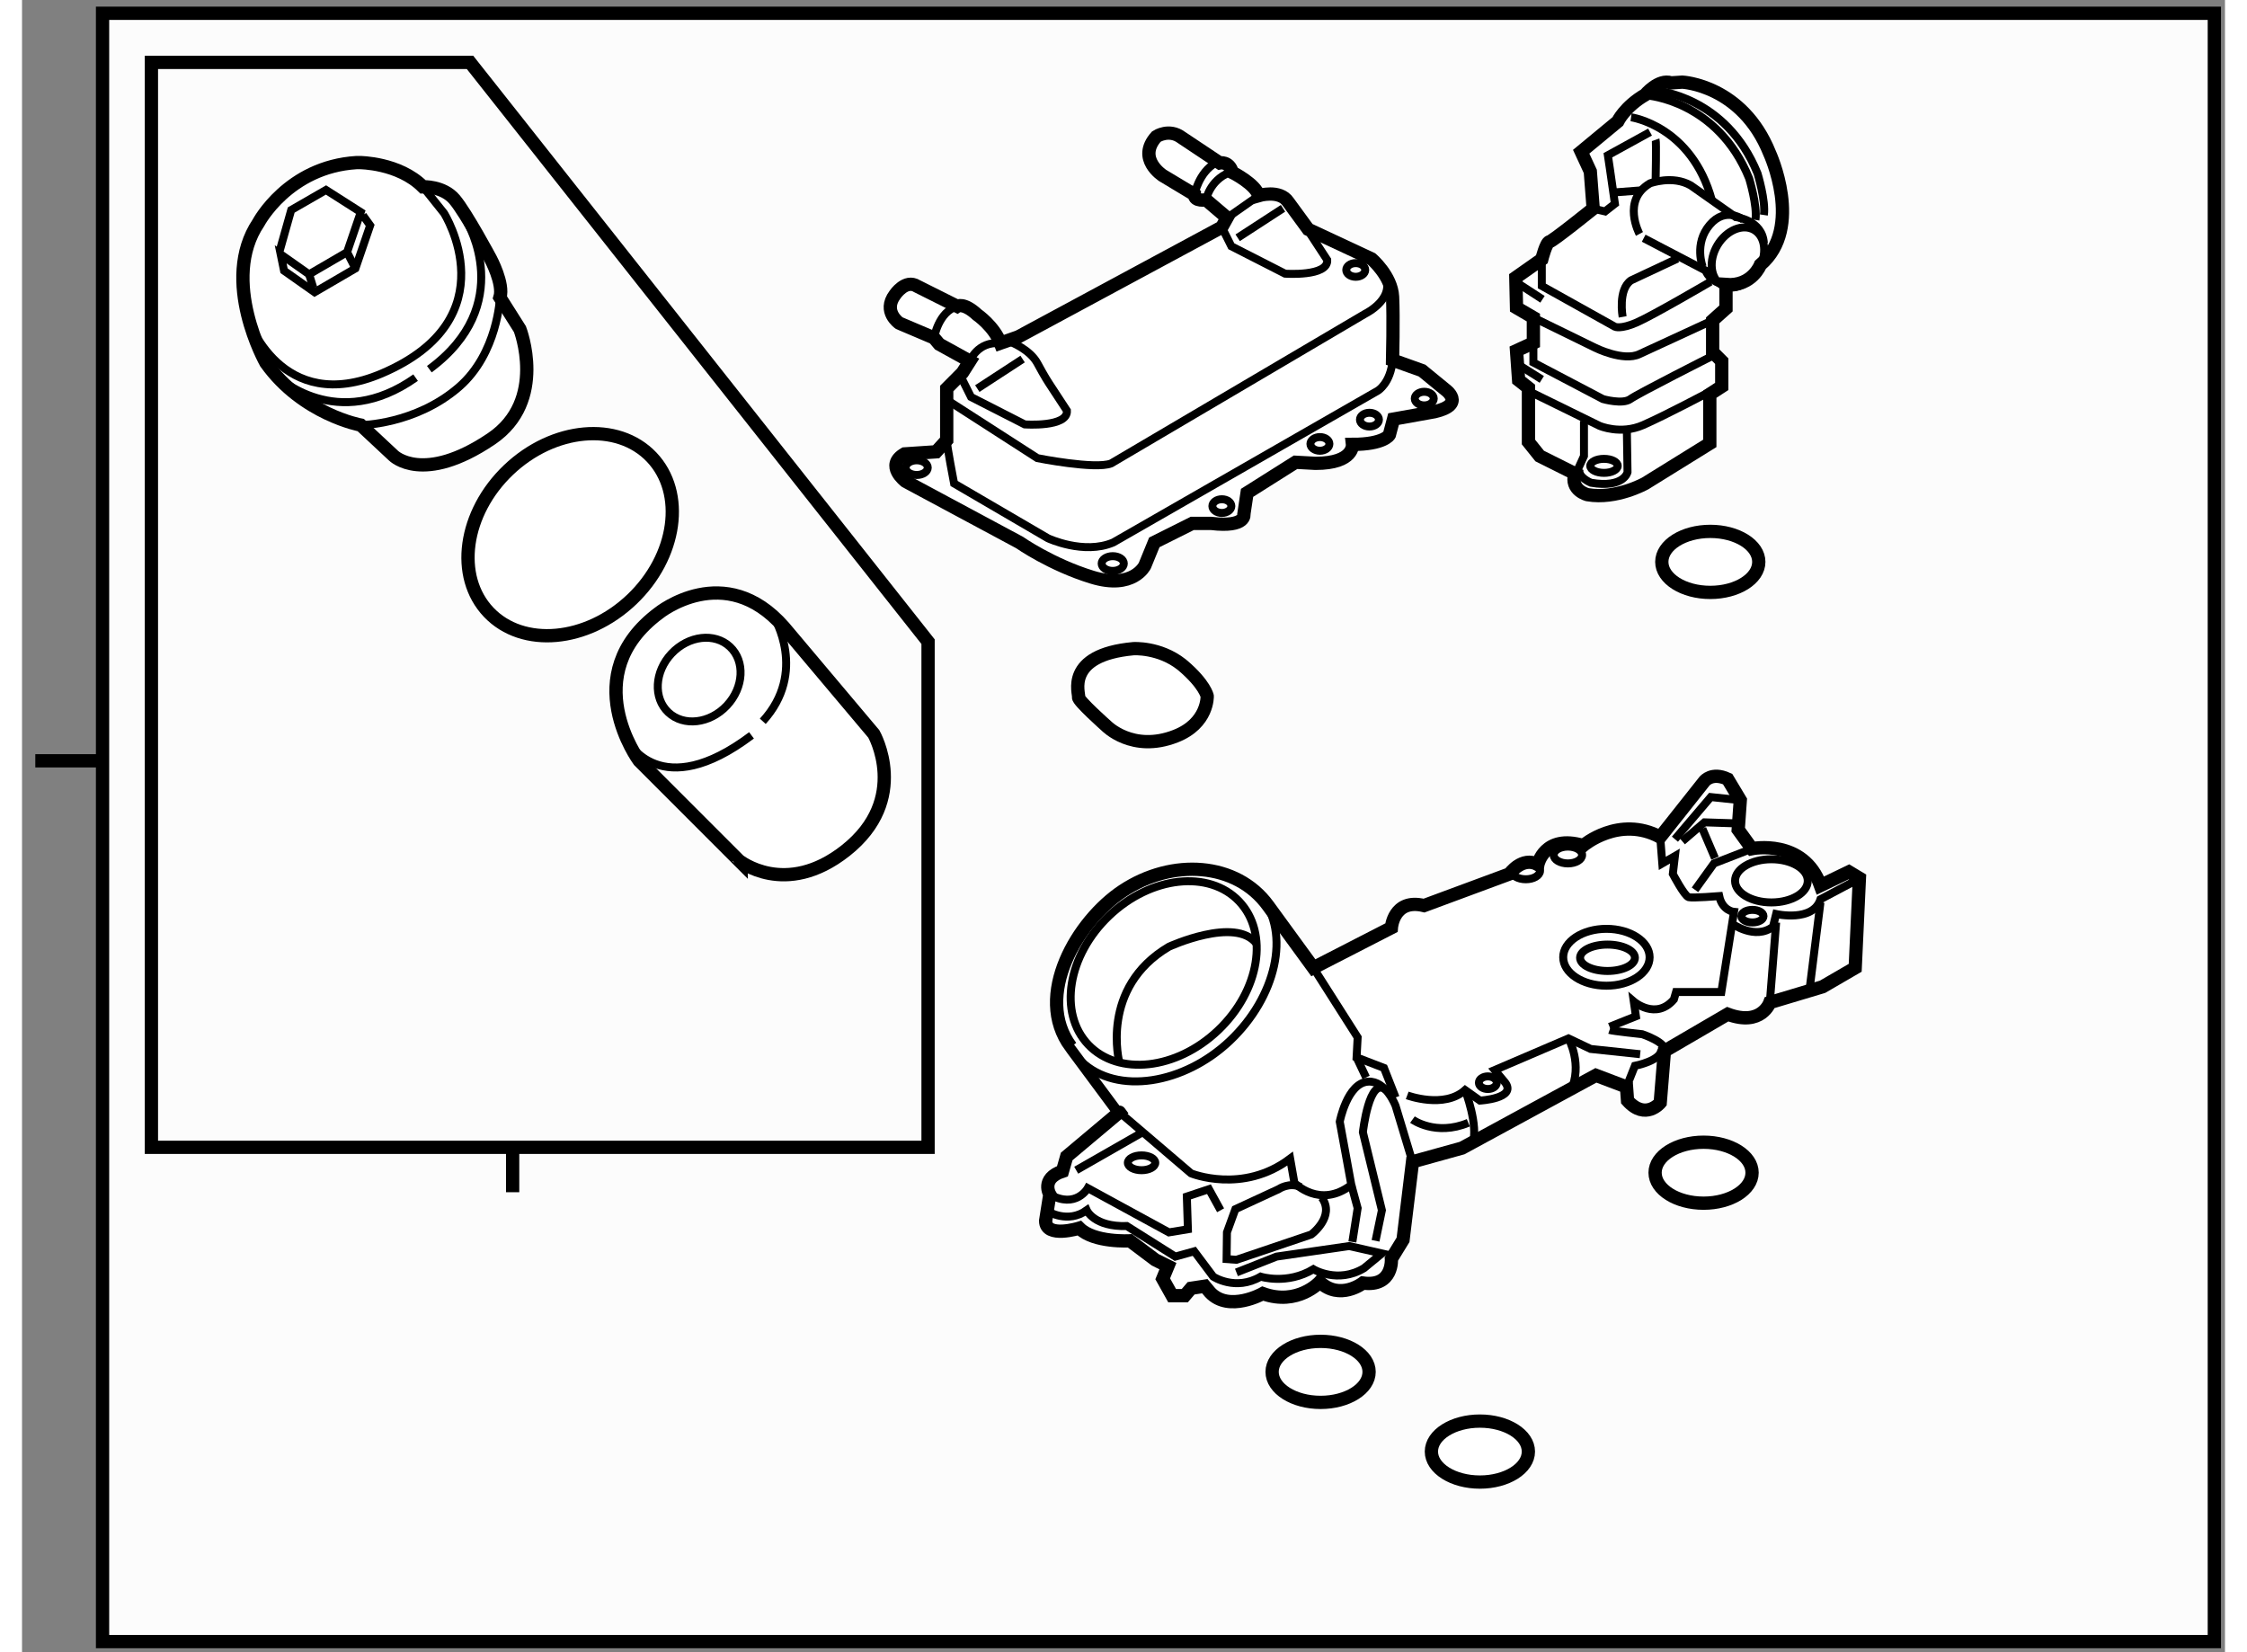 <?xml version="1.0" encoding="utf-8"?>
<!-- Generator: Adobe Illustrator 15.1.0, SVG Export Plug-In . SVG Version: 6.00 Build 0)  -->
<!DOCTYPE svg PUBLIC "-//W3C//DTD SVG 1.1//EN" "http://www.w3.org/Graphics/SVG/1.1/DTD/svg11.dtd">
<svg version="1.1" xmlns="http://www.w3.org/2000/svg" xmlns:xlink="http://www.w3.org/1999/xlink" x="0px" y="0px" width="244.8px"
	 height="180px" viewBox="76.728 5.381 82.952 62.214" enable-background="new 0 0 244.8 180" xml:space="preserve">
	
<rect x="76.728" y="5.381" width="82.952" height="62.214" fill="#808080" stroke="none"/>
	
<g><line fill="none" stroke="#000000" stroke-width="0.5" x1="77.228" y1="34.029" x2="79.626" y2="34.029"></line><rect x="79.76" y="5.881" fill="#FCFCFC" stroke="#000000" stroke-width="0.5" width="79.52" height="61.314"></rect></g><g><path fill="#FFFFFF" stroke="#000000" stroke-width="0.5" d="M119.399,52.819l-0.952-0.715c0,0-1.351,0.08-1.907-0.477
				c0,0-1.268,0.396-1.268-0.277l0.157-0.992c0,0-0.357-0.596,0.477-0.874l0.159-0.556l1.984-1.667c0,0-1.825-2.461-1.826-2.461
				c-1.429-1.927,0.25-4.745,1.953-5.873c1.857-1.231,4.277-1.083,5.47,0.554l1.707,2.342l2.938-1.509c0,0,0.079-1.111,1.23-0.833
				l3.216-1.191c0,0,0.476-0.673,1.071-0.356c0,0,0.238-1.151,1.707-0.714c0,0,1.35-1.151,2.898-0.319l1.666-2.103
				c0,0,0.277-0.358,0.874-0.08l0.476,0.794l-0.079,1.112l0.517,0.714c0,0,1.944-0.396,2.581,1.389l1.071-0.516l0.395,0.238
				l-0.158,3.375l-1.229,0.714l-1.986,0.595c0,0-0.316,0.913-1.587,0.437l-2.382,1.39l-0.158,1.945c0,0-0.556,0.675-1.231-0.079
				l-0.038-0.516l-1.153-0.437l-5.041,2.739l-1.865,0.517l-0.356,2.937l-0.438,0.714c0,0,0.079,1.071-1.072,0.914
				c0,0-0.872,0.673-1.626-0.04c0,0-0.834,0.912-2.145,0.437c0,0-1.271,0.714-1.984-0.041l-0.199-0.238l-0.517,0.079l-0.237,0.278
				h-0.477l-0.355-0.635l0.197-0.477L119.399,52.819z"></path><polyline fill="none" stroke="#000000" stroke-width="0.3" points="125.354,41.824 127.021,44.443 126.981,45.197 128.012,45.594 
				128.45,46.706 		"></polyline><line fill="none" stroke="#000000" stroke-width="0.3" x1="126.981" y1="45.197" x2="127.338" y2="45.952"></line><path fill="none" stroke="#000000" stroke-width="0.3" d="M129.085,49.128l-0.635-2.104c0,0-0.358-0.953-1.033-0.914
				c-0.789,0.046-1.07,1.509-1.07,1.509L126.783,50c-1.19,0.913-2.144-0.079-2.144-0.079l-0.16-0.912
				c-1.786,1.35-3.731,0.555-3.731,0.555l-2.698-2.303"></path><path fill="none" stroke="#000000" stroke-width="0.3" d="M121.86,50.954l-0.438-0.795l-0.833,0.278l0.04,1.231l-0.715,0.118
				l-3.056-1.667c0,0-0.437,0.794-1.43,0.239"></path><path fill="none" stroke="#000000" stroke-width="0.3" d="M124.878,50.08c-0.438-0.198-0.834,0.079-0.834,0.079l-1.628,0.754
				l-0.317,0.873l-0.013,1.006l0.37,0.027l2.818-0.953c0,0,0.914-0.675,0.397-1.389"></path><path fill="none" stroke="#000000" stroke-width="0.3" d="M115.351,50.993c0,0,0.754,0.476,1.469-0.04
				c0,0,0.277,0.634,1.509,0.595l1.825,1.15l0.715-0.199l0.715,0.954c0,0,0.833,0.556,1.785,0c0,0,0.992,0.316,1.985-0.279
				c0,0,0.914,0.557,1.906-0.039l0.675-0.556l-1.23-0.278l-2.739,0.397l-1.509,0.597"></path><polyline fill="none" stroke="#000000" stroke-width="0.3" points="126.783,50 127.021,50.874 126.822,52.145 		"></polyline><path fill="none" stroke="#000000" stroke-width="0.3" d="M127.695,52.104l0.239-1.151l-0.716-2.938c0,0,0.239-2.144,0.873-1.588"></path><path fill="none" stroke="#000000" stroke-width="0.3" d="M116.62,45.356c1.338,1.271,3.865,0.856,5.599-0.792
				c1.716-1.63,2.303-4.033,1.149-5.44"></path><ellipse transform="matrix(-0.689 -0.725 0.725 -0.689 171.752 157.795)" fill="none" stroke="#000000" stroke-width="0.3" cx="119.748" cy="42.03" rx="2.976" ry="3.917"></ellipse><path fill="none" stroke="#000000" stroke-width="0.3" d="M128.887,46.627c0,0,1.389,0.516,2.182-0.2l0.558,0.397
				c0,0,1.389-0.079,0.952-0.675l-0.397-0.476l2.778-1.19l0.834,0.396l1.865,0.198"></path><path fill="none" stroke="#000000" stroke-width="0.3" d="M136.507,44.165c0.119,0.041,1.231,0.159,1.231,0.159
				s0.952,0.317,0.834,0.635"></path><path fill="none" stroke="#000000" stroke-width="0.3" d="M136.507,44.045l0.992-0.396l-0.08-0.556c0,0,0.835,0.715,1.51-0.079
				l0.081-0.278h1.706l0.476-3.017c0,0-0.437-0.04-0.556-0.595c0,0-0.993,0.08-1.151,0.041c-0.158-0.041-0.596-0.875-0.596-0.875
				l0.079-0.673l-0.476,0.276l-0.078-0.992"></path><polyline fill="none" stroke="#000000" stroke-width="0.3" points="138.968,36.98 140.317,35.394 141.43,35.512 		"></polyline><polyline fill="none" stroke="#000000" stroke-width="0.3" points="139.246,37.06 140.08,36.346 141.271,36.385 		"></polyline><polyline fill="none" stroke="#000000" stroke-width="0.3" points="139.723,38.887 140.438,37.893 141.867,37.338 		"></polyline><ellipse fill="none" stroke="#000000" stroke-width="0.3" cx="142.601" cy="38.549" rx="1.369" ry="0.813"></ellipse><ellipse fill="none" stroke="#000000" stroke-width="0.3" cx="141.886" cy="39.879" rx="0.417" ry="0.237"></ellipse><line fill="none" stroke="#000000" stroke-width="0.3" x1="140.002" y1="36.584" x2="140.477" y2="37.696"></line><path fill="none" stroke="#000000" stroke-width="0.3" d="M141.112,40.157c0,0,0.873,0.634,1.549,0.119l0.118-0.477
				c0,0,1.391,0.316,1.669-0.556l1.349-0.715"></path><line fill="none" stroke="#000000" stroke-width="0.3" x1="142.541" y1="43.133" x2="142.779" y2="40.116"></line><line fill="none" stroke="#000000" stroke-width="0.3" x1="144.448" y1="39.362" x2="144.05" y2="42.538"></line><ellipse fill="none" stroke="#000000" stroke-width="0.3" cx="136.388" cy="41.427" rx="1.627" ry="1.071"></ellipse><ellipse fill="none" stroke="#000000" stroke-width="0.3" cx="136.429" cy="41.446" rx="1.032" ry="0.497"></ellipse><ellipse fill="none" stroke="#000000" stroke-width="0.3" cx="134.938" cy="37.576" rx="0.535" ry="0.317"></ellipse><ellipse fill="none" stroke="#000000" stroke-width="0.3" cx="133.352" cy="38.171" rx="0.536" ry="0.319"></ellipse><ellipse fill="none" stroke="#000000" stroke-width="0.3" cx="131.923" cy="46.15" rx="0.337" ry="0.238"></ellipse><path fill="none" stroke="#000000" stroke-width="0.3" d="M129.085,47.539c0,0,0.873,0.635,2.104,0.12"></path><path fill="none" stroke="#000000" stroke-width="0.3" d="M131.068,46.427c0,0,0.518,1.35,0.279,2.025"></path><path fill="none" stroke="#000000" stroke-width="0.3" d="M134.959,44.483c0,0,0.557,0.992,0.079,1.984"></path><path fill="none" stroke="#000000" stroke-width="0.3" d="M137.145,46.309l0.316-0.794c0,0,1.031-0.199,0.991-0.635"></path><ellipse fill="none" stroke="#000000" stroke-width="0.3" cx="118.884" cy="49.166" rx="0.516" ry="0.279"></ellipse><line fill="none" stroke="#000000" stroke-width="0.3" x1="116.423" y1="49.445" x2="118.923" y2="48.016"></line><path fill="none" stroke="#000000" stroke-width="0.3" d="M118.05,45.396c0,0-0.754-2.819,1.865-4.366c0,0,2.501-1.151,3.295-0.12
				"></path></g>



	
<g><ellipse fill="#FFFFFF" stroke="#000000" stroke-width="0.5" cx="140.047" cy="49.539" rx="1.826" ry="1.148"></ellipse></g>



	
<g><ellipse fill="#FFFFFF" stroke="#000000" stroke-width="0.5" cx="125.626" cy="57.039" rx="1.826" ry="1.149"></ellipse></g>



	
<g><ellipse fill="#FFFFFF" stroke="#000000" stroke-width="0.5" cx="131.624" cy="60.04" rx="1.826" ry="1.148"></ellipse></g>



	
<g><line fill="none" stroke="#000000" stroke-width="0.5" x1="95.202" y1="48.5" x2="95.202" y2="50.274"></line><polygon fill="#FCFCFC" stroke="#000000" stroke-width="0.5" points="110.845,29.543 110.845,48.583 81.6,48.583 81.6,7.73 
				93.597,7.73 		"></polygon></g><g><path fill="#FFFFFF" stroke="#000000" stroke-width="0.5" d="M89.444,11.503c0,0,1.469,0,2.381,0.912c0,0,0.755-0.039,1.191,0.477
				c0.437,0.517,1.35,2.223,1.35,2.223s0.516,0.952,0.357,1.469l0.753,1.191c0,0,1.048,2.692-1.072,4.128
				c-2.58,1.747-3.69,0.634-3.69,0.634l-1.231-1.15c0,0-2.183-0.398-3.572-2.343c0,0-1.747-3.095-0.278-5.279
				c0,0,1.112-2.104,3.691-2.262H89.444z"></path><polyline fill="none" stroke="#000000" stroke-width="0.3" points="89.563,13.487 89.837,13.868 89.282,15.489 87.745,16.385 
				86.594,15.574 86.467,14.957 87.538,15.711 88.968,14.877 89.483,13.369 88.174,12.534 86.864,13.289 86.427,14.837 		"></polyline><line fill="none" stroke="#000000" stroke-width="0.3" x1="88.968" y1="14.877" x2="89.282" y2="15.489"></line><line fill="none" stroke="#000000" stroke-width="0.3" x1="87.538" y1="15.711" x2="87.698" y2="16.227"></line><path fill="none" stroke="#000000" stroke-width="0.3" d="M85.236,17.378c0,0,1.231,3.691,5.041,2.064
				c4.848-2.072,2.342-6.034,2.342-6.034l-0.794-0.994"></path><path fill="none" stroke="#000000" stroke-width="0.3" d="M94.724,16.584c0,0-0.079,2.104-1.548,3.374
				c-1.642,1.419-3.692,1.43-3.692,1.43"></path><path fill="none" stroke="#000000" stroke-width="0.3" d="M86.348,19.561c0,0,2.223,2.144,5.2,0.04"></path><path fill="none" stroke="#000000" stroke-width="0.3" d="M93.493,13.765c0,0,1.866,3.096-1.428,5.517"></path></g>



	
<g><path fill="#FFFFFF" stroke="#000000" stroke-width="0.5" d="M107.743,37.409c2.453-1.939,1.059-4.392,1.059-4.392l-3.387-4.022
				c-2.224-2.541-4.711-0.529-4.711-0.529c-3.123,2.329-0.741,5.557-0.741,5.557l3.758,3.759
				C103.721,37.781,105.467,39.209,107.743,37.409z"></path><path fill="none" stroke="#000000" stroke-width="0.3" d="M99.539,33.282c0,0,1.218,2.382,4.658-0.211"></path><path fill="none" stroke="#000000" stroke-width="0.3" d="M105.044,28.624c0,0,1.271,2.063-0.423,3.917"></path><ellipse transform="matrix(-0.729 -0.685 0.685 -0.729 155.519 123.608)" fill="none" stroke="#000000" stroke-width="0.3" cx="102.239" cy="31.006" rx="1.429" ry="1.694"></ellipse></g>



	
<g><ellipse transform="matrix(-0.69 -0.724 0.724 -0.69 146.056 113.621)" fill="#FFFFFF" stroke="#000000" stroke-width="0.5" cx="97.357" cy="25.536" rx="3.366" ry="4.235"></ellipse></g>



	
<g><path fill="#FFFFFF" stroke="#000000" stroke-width="0.5" d="M114.287,25.807L110,23.506c0,0-0.795-0.596-0.041-1.033l1.19-0.08
				l0.398-0.437v-1.945l0.593-0.596l0.278-0.437l-1.15-0.635l-0.2-0.239l-1.31-0.556c0,0-0.634-0.436-0.158-1.072
				c0,0,0.397-0.595,0.833-0.317l1.509,0.755c0,0,0.237-0.16,0.753,0.317c0,0,0.635,0.437,0.874,1.071l0.675-0.238l7.661-4.128
				l0.198-0.356l-0.794-0.675c0,0-0.437,0.08-0.437-0.199l-1.19-0.715c0,0-0.993-0.634-0.239-1.469c0,0,0.477-0.317,0.954,0.042
				l1.429,0.952c0,0,0.356-0.079,0.477,0.357c0,0,0.873,0.437,0.991,0.873c0,0,0.794-0.238,1.111,0.239l0.754,1.031l2.383,1.112
				c0,0,0.754,0.635,0.794,1.428c0.038,0.794,0,2.382,0,2.382l1.11,0.397l0.873,0.715c0,0,0.795,0.555-0.396,0.833l-1.55,0.278
				l-0.158,0.595c0,0-0.198,0.358-1.39,0.358c0,0,0.08,0.714-1.389,0.714l-0.754-0.041l-1.825,1.152l-0.119,0.793
				c0,0,0.119,0.518-1.231,0.358h-0.715l-1.428,0.714l-0.357,0.874c0,0-0.438,0.913-1.986,0.437
				C115.477,26.642,114.287,25.807,114.287,25.807z"></path><path fill="none" stroke="#000000" stroke-width="0.3" d="M111.071,18.107c0,0,0.159-0.992,0.875-1.19"></path><path fill="none" stroke="#000000" stroke-width="0.3" d="M112.42,18.98c0,0,0.278-0.755,1.152-0.675"></path><path fill="none" stroke="#000000" stroke-width="0.3" d="M120.876,12.708c0,0,0.159-0.833,0.794-1.191"></path><path fill="none" stroke="#000000" stroke-width="0.3" d="M121.313,12.907c0,0,0.119-0.714,0.873-1.032"></path><line fill="none" stroke="#000000" stroke-width="0.3" x1="122.106" y1="13.583" x2="123.297" y2="12.748"></line><line fill="none" stroke="#000000" stroke-width="0.3" x1="122.503" y1="14.335" x2="124.211" y2="13.225"></line><path fill="none" stroke="#000000" stroke-width="0.3" d="M121.908,13.939l0.357,0.715l2.023,1.032c0,0,1.628,0.119,1.588-0.516
				l-0.675-1.032"></path><line fill="none" stroke="#000000" stroke-width="0.3" x1="112.699" y1="20.013" x2="114.405" y2="18.901"></line><path fill="none" stroke="#000000" stroke-width="0.3" d="M113.969,18.265c0,0,0.714,0.279,0.992,0.794
				c0.278,0.517,0.438,0.755,0.438,0.755l0.675,1.031c0.039,0.635-1.589,0.517-1.589,0.517l-2.023-1.032l-0.357-0.714"></path><path fill="none" stroke="#000000" stroke-width="0.3" d="M111.508,20.409l3.453,2.223c0,0,2.184,0.436,2.778,0.199l9.567-5.637
				c0,0,1.31-0.635,0.636-1.588"></path><path fill="none" stroke="#000000" stroke-width="0.3" d="M111.549,21.958c0,0.199,0.276,1.628,0.276,1.628l3.533,2.063
				c0,0,1.35,0.635,2.461,0.158l9.963-5.715c0,0,0.477-0.278,0.557-1.152"></path><ellipse fill="none" stroke="#000000" stroke-width="0.3" cx="117.799" cy="26.601" rx="0.417" ry="0.278"></ellipse><ellipse fill="none" stroke="#000000" stroke-width="0.3" cx="110.417" cy="22.99" rx="0.416" ry="0.277"></ellipse><ellipse fill="none" stroke="#000000" stroke-width="0.3" cx="121.908" cy="24.438" rx="0.357" ry="0.258"></ellipse><path fill="none" stroke="#000000" stroke-width="0.3" d="M125.957,22.096c0,0.143-0.162,0.258-0.356,0.258
				c-0.198,0-0.358-0.116-0.358-0.258c0-0.142,0.16-0.257,0.358-0.257C125.795,21.839,125.957,21.954,125.957,22.096z"></path><ellipse fill="none" stroke="#000000" stroke-width="0.3" cx="127.465" cy="21.183" rx="0.357" ry="0.259"></ellipse><ellipse fill="none" stroke="#000000" stroke-width="0.3" cx="129.529" cy="20.39" rx="0.357" ry="0.257"></ellipse><ellipse fill="none" stroke="#000000" stroke-width="0.3" cx="126.949" cy="15.546" rx="0.357" ry="0.258"></ellipse></g>



	
<g><path fill="#FFFFFF" stroke="#000000" stroke-width="0.5" d="M120.163,33.102c1.236-0.482,1.193-1.509,1.193-1.509
			s-0.08-0.437-0.915-1.15c-0.015-0.015-0.032-0.028-0.049-0.04c-0.841-0.664-1.816-0.596-1.816-0.596
			c-2.62,0.24-2.024,1.709-2.063,1.826c-0.038,0.12,1.034,1.073,1.034,1.073S118.537,33.737,120.163,33.102z"></path></g>



	
<g><path fill="#FFFFFF" stroke="#000000" stroke-width="0.5" d="M135.199,23.214l-1.323-0.661l-0.424-0.529v-2.038l-0.37-0.292
				l-0.079-1.11l0.635-0.292v-0.953l-0.635-0.371l-0.026-1.137l0.979-0.688c0,0,0.159-0.636,0.291-0.662
				c0.133-0.027,1.643-1.244,1.643-1.244l-0.108-1.401l-0.344-0.742l1.377-1.139c0,0,0.265-0.556,1.033-1.004
				c0,0,0.503-0.609,0.979-0.45l0.422-0.027c0,0,2.251,0.106,3.283,2.672c0,0,1.296,2.805-0.346,4.208c0,0-0.316,0.82-1.295,0.741
				v0.9l-0.503,0.45v1.191l0.343,0.344v0.953l-0.45,0.291v1.853l-2.433,1.508c0,0-1.086,0.609-2.171,0.423
				C135.676,24.008,135.015,23.85,135.199,23.214z"></path><path fill="none" stroke="#000000" stroke-width="0.3" d="M137.792,14.35l2.329,1.217c0,0,0.158,0.476,0.769,0.528"></path><path fill="none" stroke="#000000" stroke-width="0.3" d="M137.633,14.19c0,0-0.687-1.27,0.398-1.906c0,0,0.846-0.317,1.534,0.08
				l1.694,1.192c0,0,1.004,0.105,1.058,0.978"></path><ellipse transform="matrix(-0.859 -0.511 0.511 -0.859 255.065 100.17)" fill="none" stroke="#000000" stroke-width="0.3" cx="141.313" cy="14.997" rx="0.9" ry="1.205"></ellipse><path fill="none" stroke="#000000" stroke-width="0.3" d="M140.016,15.434c0,0-0.345-0.874,0.264-1.587
				c0.61-0.716,1.271-0.186,1.271-0.186"></path><path fill="none" stroke="#000000" stroke-width="0.3" d="M133.955,15.144v1.004l2.753,1.536c0,0,0.211,0.106,0.82-0.159
				c0.608-0.265,2.778-1.535,2.778-1.535"></path><polyline fill="none" stroke="#000000" stroke-width="0.3" points="135.889,13.237 136.337,13.343 136.708,13.053 136.522,11.756 
				136.443,11.227 138.031,10.354 		"></polyline><line fill="none" stroke="#000000" stroke-width="0.3" x1="137.688" y1="12.55" x2="136.654" y2="12.629"></line><path fill="none" stroke="#000000" stroke-width="0.3" d="M138.242,10.644c0.028,0.08,0,1.51,0,1.51"></path><path fill="none" stroke="#000000" stroke-width="0.3" d="M137.316,9.797c0,0,2.276,0.319,3.043,3.124"></path><path fill="none" stroke="#000000" stroke-width="0.3" d="M137.926,8.978c0,0,2.645,0.185,3.837,3.123
				c0,0,0.317,1.033,0.237,1.561"></path><path fill="none" stroke="#000000" stroke-width="0.3" d="M138.242,8.792c0,0,2.647,0.184,3.838,3.122
				c0,0,0.316,1.033,0.237,1.563"></path><path fill="none" stroke="#000000" stroke-width="0.3" d="M136.999,17.313c0,0-0.186-1.031,0.317-1.375l1.748-0.82"></path><path fill="none" stroke="#000000" stroke-width="0.3" d="M133.638,17.339l2.329,1.138c0,0,1.06,0.529,1.666,0.238l2.754-1.271"></path><path fill="none" stroke="#000000" stroke-width="0.3" d="M133.374,20.065l2.753,1.35c0,0,0.792,0.345,1.64-0.026
				c0.847-0.371,2.54-1.271,2.54-1.271"></path><path fill="none" stroke="#000000" stroke-width="0.3" d="M133.638,18.292v0.74l2.62,1.376c0,0,0.741,0.212,1.032,0
				s3.069-1.614,3.069-1.614"></path><line fill="none" stroke="#000000" stroke-width="0.3" x1="132.924" y1="15.964" x2="133.981" y2="16.651"></line><line fill="none" stroke="#000000" stroke-width="0.3" x1="133.031" y1="19.086" x2="133.955" y2="19.668"></line><polyline fill="none" stroke="#000000" stroke-width="0.3" points="135.253,23.188 135.543,22.553 135.543,21.229 		"></polyline><path fill="none" stroke="#000000" stroke-width="0.3" d="M137.158,21.573l0.025,1.588c0,0-0.132,0.609-1.375,0.398
				c0,0-0.53-0.213-0.424-0.53"></path><ellipse fill="none" stroke="#000000" stroke-width="0.3" cx="136.297" cy="22.923" rx="0.517" ry="0.264"></ellipse></g>



	
<g><ellipse fill="#FFFFFF" stroke="#000000" stroke-width="0.5" cx="140.3" cy="26.539" rx="1.826" ry="1.149"></ellipse></g>


</svg>